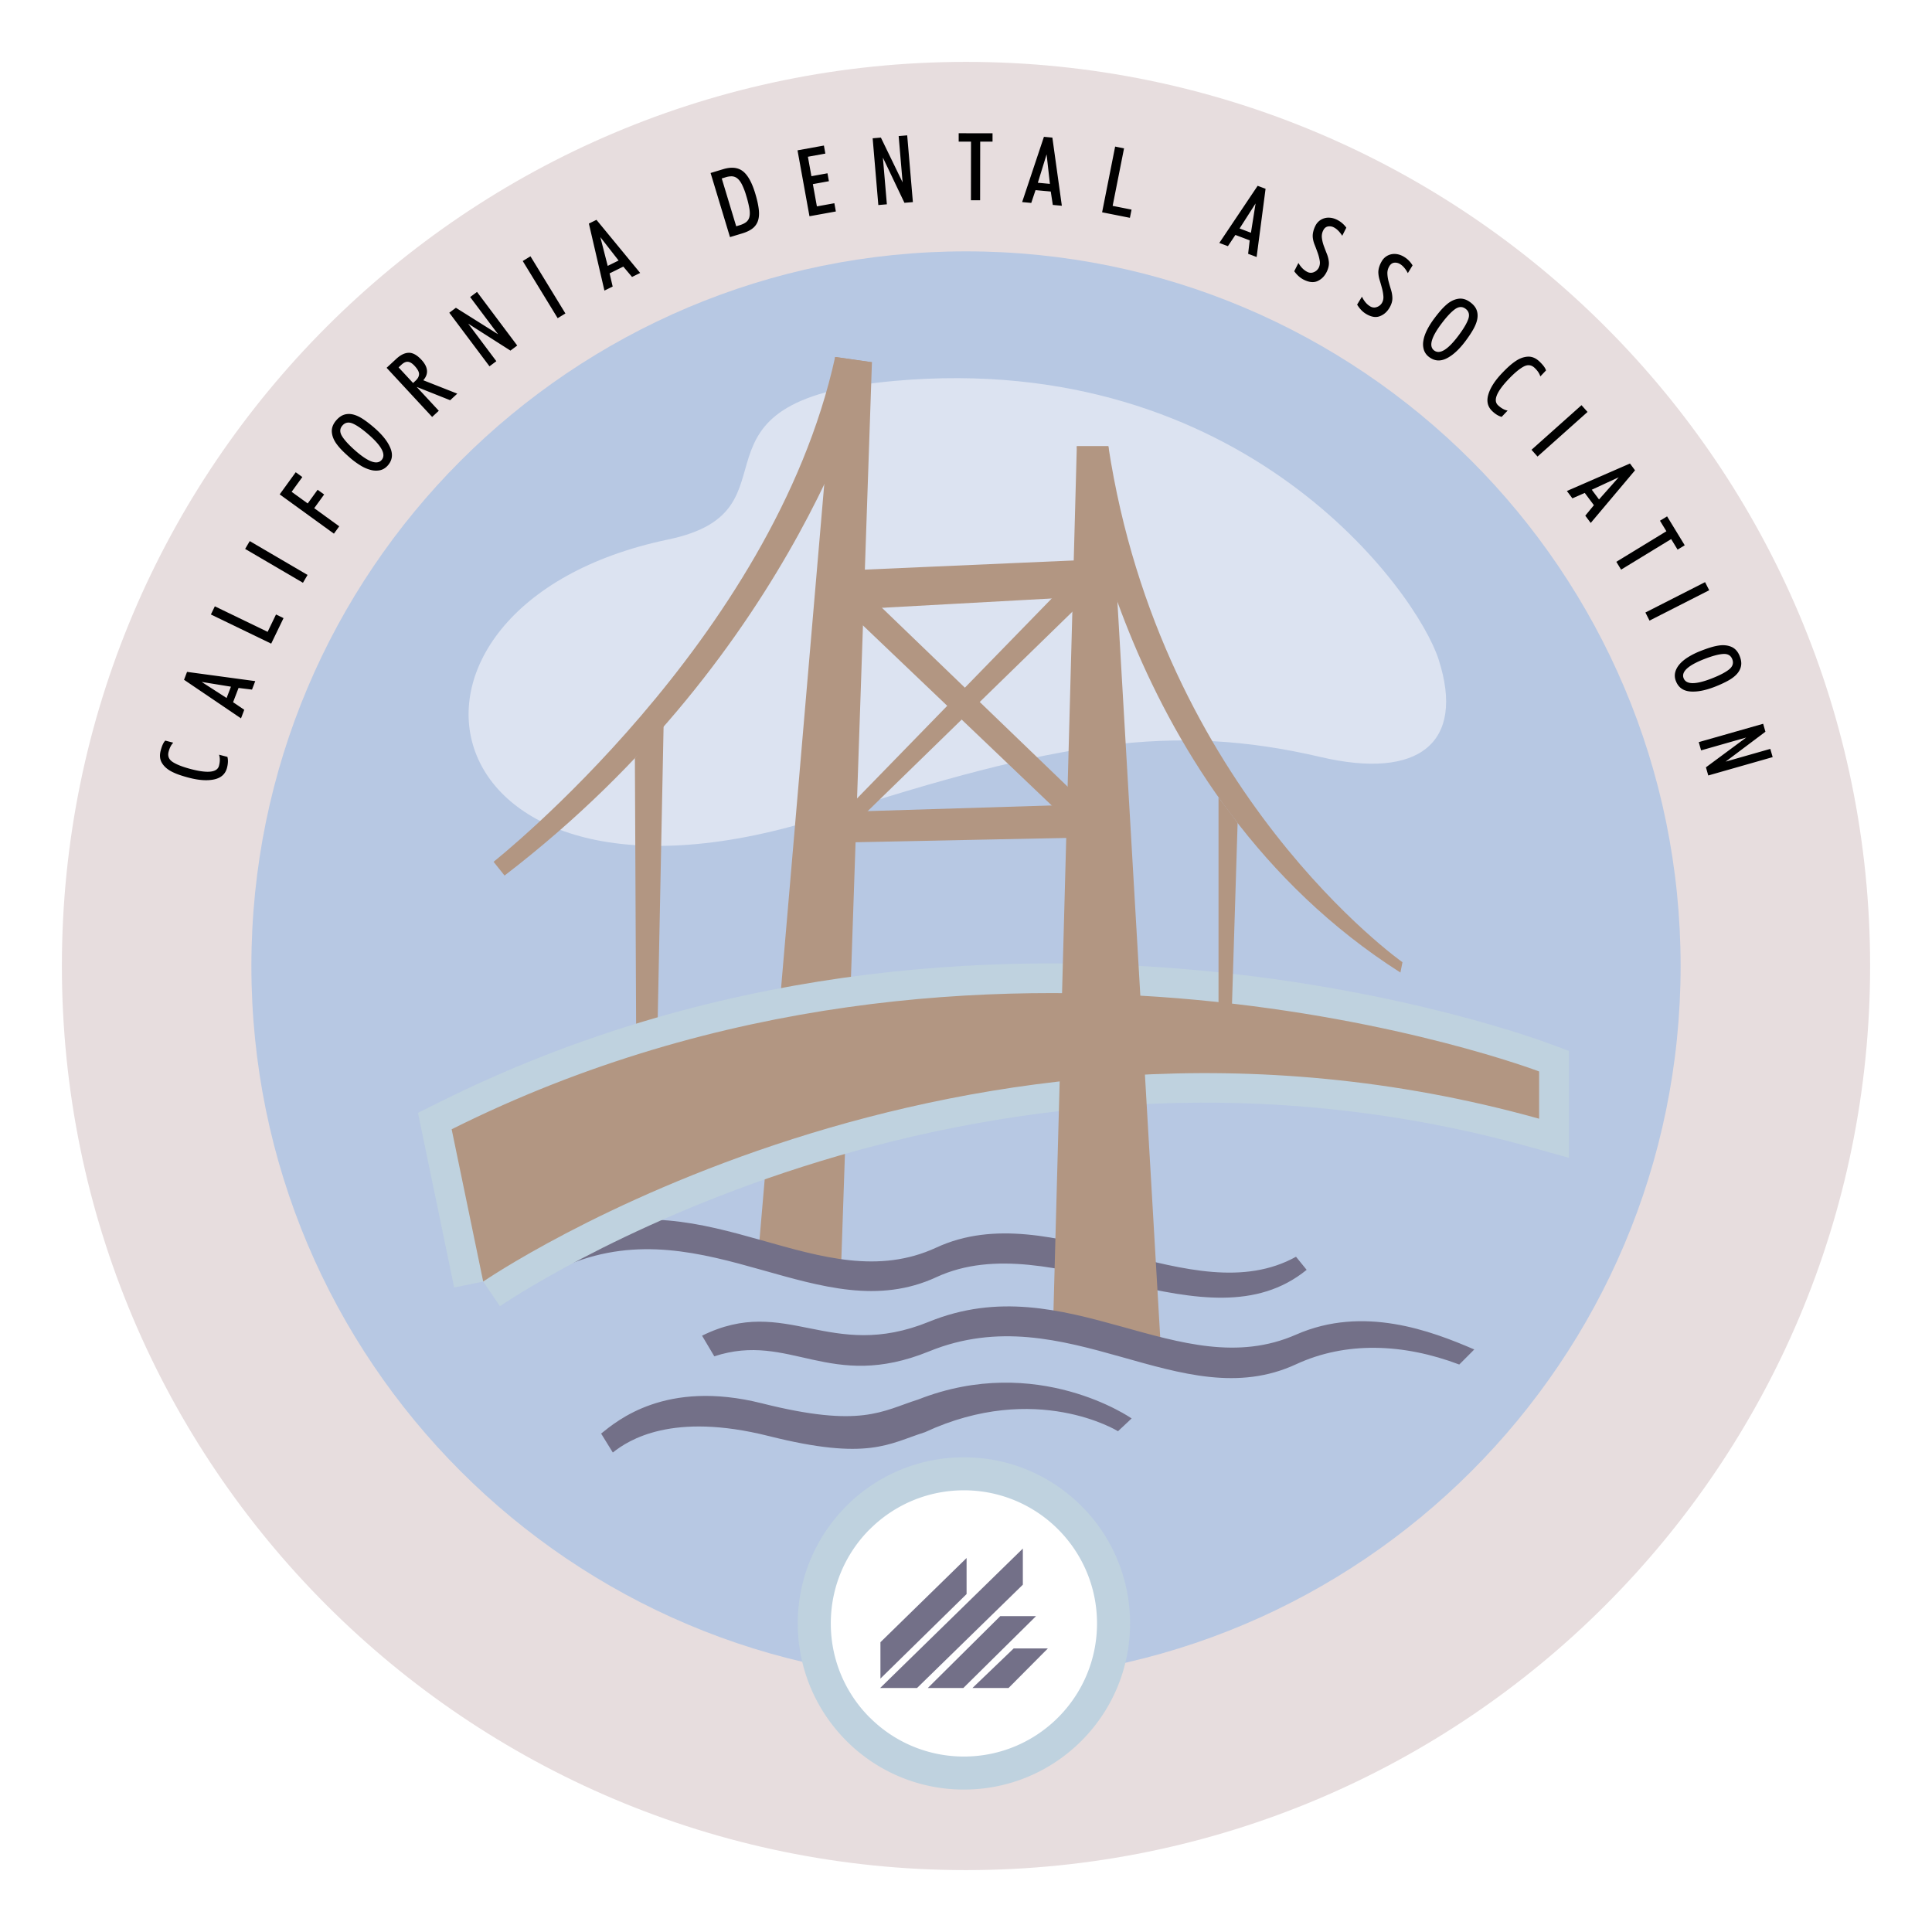 <svg xmlns="http://www.w3.org/2000/svg" width="2500" height="2500" viewBox="0 0 192.756 192.756"><path fill-rule="evenodd" clip-rule="evenodd" fill="#fff" d="M0 0h192.756v192.756H0V0z"/><path d="M186.582 96.376c0 49.819-40.385 90.206-90.204 90.206-49.816 0-90.204-40.387-90.204-90.206 0-49.818 40.388-90.202 90.204-90.202 49.819 0 90.204 40.384 90.204 90.202z" fill-rule="evenodd" clip-rule="evenodd" fill="#e7ddde"/><path d="M167.676 96.376c0 39.38-31.922 71.3-71.298 71.3s-71.297-31.92-71.297-71.3c0-39.374 31.921-71.297 71.297-71.297s71.298 31.923 71.298 71.297z" fill-rule="evenodd" clip-rule="evenodd" fill="#b7c8e3"/><path d="M66.664 53.825C34.87 60.462 41.874 94.547 82.49 81.408c22.929-7.419 34.528-9.324 49.284-5.877 9.805 2.288 14.439-1.421 11.756-9.741-2.166-6.722-19.398-30.887-54.26-27.789-22.572 2.005-8.703 12.921-22.606 15.824z" fill-rule="evenodd" clip-rule="evenodd" fill="#dce3f1"/><path fill-rule="evenodd" clip-rule="evenodd" fill="#b29682" d="M83.324 35.616l-7.681 89.638 8.205 3.135 3.145-92.25-3.669-.523zM63.343 75.643l.158 34.193 1.991-1.859.725-36.065-2.874 3.731z"/><path d="M129.303 125.387c-10.305 5.707-24.352-6.258-35.881-.918-11.535 5.34-22.883-6.885-36.621-1.289-.908.371-1.723.643-2.463.842 0 0 2.375 2.15 2.463 2.115 13.738-5.596 25.086 6.625 36.621 1.285 11.53-5.336 27.006 7.365 36.942-.73l-1.061-1.305z" fill-rule="evenodd" clip-rule="evenodd" fill="#737088"/><path d="M50.244 123.105c10.692-6.266 43.521-22.867 84.512-18.172-19.719-3.871-53.149-6.426-86.33 9.396l1.818 8.776zm102.526-8.638C95.932 98.596 50.011 130.23 49.878 130.32l-1.669-2.457-2.897.592-3.147-15.195-.461-2.229 2.038-1.018c54.614-27.31 110.687-5.943 110.849-5.883l1.936.719v10.666l-3.757-1.048z" fill="#bfd2df"/><path d="M48.209 127.863s47.17-32.494 105.35-16.248V106.9s-55.031-20.968-108.497 5.768l3.147 15.195z" fill-rule="evenodd" clip-rule="evenodd" fill="#b29682"/><path d="M110.582 44.525h-3.148l-2.363 87.512c3.758.666 7.109 2.541 10.781 3.064l-5.27-90.576z" fill-rule="evenodd" clip-rule="evenodd" fill="#b29682"/><path fill-rule="evenodd" clip-rule="evenodd" fill="#b29682" d="M84.331 60.841l24.952-1.37.01-3.65-24.951 1.096-.011 3.924zM82.695 81.044l26.598-.819.275 3.31-26.873.548v-3.039zM86.993 36.139S79.68 64.866 50.34 87.353l-1.097-1.372s27.856-22.035 34.081-50.366l3.669.524z"/><path d="M107.434 44.525s4.266 34.667 32.287 52.506l.203-1.031s-24.086-16.963-29.342-51.475h-3.148zM83.317 59.748l23.734 22.635 1.299-2.133-21.737-20.939-3.296.437z" fill-rule="evenodd" clip-rule="evenodd" fill="#b29682"/><path fill-rule="evenodd" clip-rule="evenodd" fill="#b29682" d="M85.075 82.383l23.476-22.873-2.16-1.298-22.187 22.787.871 1.384zM121.572 79.544v21.964h1.303l.602-19.397-1.905-2.567z"/><path d="M129.318 133.152c-11.635 5.113-22.881-6.885-36.621-1.285-9.937 4.047-14.268-2.752-22.653 1.395l1.221 2.057c7.579-2.48 11.496 3.553 21.432-.494 13.74-5.598 25.087 6.625 36.621 1.285 4.949-2.291 10.689-2.086 16.273.029l1.498-1.502c-4.292-1.85-11.062-4.43-17.771-1.485z" fill-rule="evenodd" clip-rule="evenodd" fill="#737088"/><path d="M61.141 144.918c1.59-1.262 5.926-4.061 15.539-1.648 9.954 2.504 11.985.766 15.6-.379 11.105-5.154 19.264-.098 19.264-.098l1.359-1.275s-9.387-6.568-21.294-1.889c-3.617 1.143-5.646 2.881-15.6.379-9.613-2.41-14.447 1.756-16.035 3.02l1.167 1.89z" fill-rule="evenodd" clip-rule="evenodd" fill="#737088"/><path d="M111.098 161.969c0 8.244-6.686 14.93-14.927 14.93-8.247 0-14.931-6.686-14.931-14.93s6.684-14.928 14.931-14.928c8.241 0 14.927 6.684 14.927 14.928z" fill-rule="evenodd" clip-rule="evenodd" fill="#fff"/><path d="M112.746 161.969c0 4.576-1.855 8.721-4.855 11.721s-7.145 4.855-11.72 4.855a16.527 16.527 0 0 1-11.723-4.855l.003-.002a16.532 16.532 0 0 1-4.859-11.719c0-4.572 1.856-8.715 4.858-11.717l-.003-.004c3-3 7.145-4.854 11.723-4.854 4.575 0 8.72 1.855 11.72 4.855a16.518 16.518 0 0 1 4.856 11.72zm-7.185 9.39c2.402-2.404 3.889-5.725 3.889-9.391s-1.486-6.988-3.889-9.391a13.252 13.252 0 0 0-9.39-3.889c-3.668 0-6.99 1.486-9.393 3.889h-.006c-2.399 2.398-3.883 5.719-3.883 9.391s1.484 6.992 3.884 9.391h.006a13.239 13.239 0 0 0 9.393 3.891c3.664 0 6.984-1.488 9.389-3.891z" fill="#bfd2df"/><path fill-rule="evenodd" clip-rule="evenodd" fill="#737088" d="M87.813 168.412h3.68l10.556-10.308V154.5l-14.236 13.912zM87.841 163.844v3.627l8.595-8.432v-3.596l-8.595 8.401zM92.568 168.412h3.544l7.253-7.17h-3.57l-7.227 7.17zM97.021 168.412h3.602l3.922-3.947h-3.41l-4.114 3.947z"/><path d="M21.853 75.297l.836.217c.081.308.067.673-.041 1.092-.161.616-.583 1.001-1.268 1.153-.683.15-1.524.097-2.522-.163a12.888 12.888 0 0 1-.907-.268 5.946 5.946 0 0 1-.759-.312c-.454-.224-.792-.51-1.016-.864-.224-.352-.273-.773-.144-1.266.129-.492.28-.823.459-.996l.796.208c-.209.212-.364.515-.467.909-.112.433.032.776.431 1.031s1.006.488 1.82.7c1.679.437 2.606.324 2.778-.338.109-.421.111-.787.004-1.103zM23.041 68.511l-2.922-.475 2.489 1.605.433-1.13zm1.329 2.305l-.326.856-5.682-3.85.3-.788 6.803.922-.323.846-1.342-.165-.546 1.424 1.116.755zM28.288 61.67l-1.231 2.546-6.016-2.908.393-.815 5.267 2.545.836-1.731.751.363zM30.684 57.362l-.458.781-5.768-3.377.458-.781 5.768 3.377zM33.846 52.51l-.531.734-5.411-3.92 1.6-2.208.66.478-1.069 1.474 1.604 1.162.99-1.366.651.47-.99 1.367 2.496 1.809zM33.557 41.924c.25-.284.515-.47.793-.555.278-.085.575-.09.89-.012.315.079.651.236 1.006.472.357.237.742.538 1.155.9.779.686 1.298 1.35 1.557 1.995.26.643.171 1.215-.268 1.716-.216.243-.463.4-.746.469a1.963 1.963 0 0 1-.916-.014 3.67 3.67 0 0 1-1.045-.445 7.607 7.607 0 0 1-1.124-.832c-.284-.251-.527-.478-.725-.678s-.375-.406-.533-.619c-.294-.394-.459-.798-.493-1.211-.031-.413.118-.808.449-1.186zm.605.533c-.27.305-.282.659-.037 1.058.244.399.682.877 1.313 1.433 1.303 1.146 2.181 1.461 2.633.947.461-.525.041-1.36-1.263-2.506-.632-.556-1.162-.929-1.588-1.12-.429-.191-.782-.129-1.058.188zM44.913 39.931l-3.341-1.329 2.207 2.381-.664.615-4.543-4.902.956-.885c.438-.405.857-.609 1.261-.614.404-.005.824.23 1.263.704.327.354.509.699.546 1.039.039.339-.083.673-.366.998l3.391 1.337-.71.656zm-5.146-3.277l1.446 1.559.246-.229c.229-.212.345-.43.35-.656.003-.226-.145-.5-.445-.825-.23-.248-.447-.384-.654-.405-.206-.022-.426.074-.659.291l-.284.265zM49.52 36.036l-.684.511-4.01-5.347.66-.493 4.207 2.643-2.784-3.712.684-.513 4.011 5.348-.676.507-4.216-2.688 2.808 3.744zM56.411 31.274l-.772.471-3.485-5.703.772-.471 3.485 5.703zM61.718 25.992l-1.821-2.333.734 2.869 1.087-.536zm-.592 2.596l-.822.404-1.551-6.685.756-.374 4.361 5.299-.811.4-.871-1.032-1.369.676.307 1.312zM74.048 23.288l-1.217.368-1.935-6.397 1.247-.377c.818-.247 1.473-.183 1.967.197.493.378.905 1.116 1.237 2.212.183.604.3 1.129.353 1.573.055.444.03.824-.069 1.137a1.607 1.607 0 0 1-.535.779c-.256.205-.606.374-1.048.508zm-.597-.712l.33-.101c.28-.083.5-.19.664-.317a.913.913 0 0 0 .325-.523c.052-.223.052-.502-.006-.844a10.594 10.594 0 0 0-.314-1.271 6.761 6.761 0 0 0-.429-1.119c-.145-.278-.298-.481-.466-.609a.918.918 0 0 0-.532-.2 1.953 1.953 0 0 0-.635.097l-.379.115 1.442 4.772zM83.394 21.098l-2.633.477-1.193-6.576 2.633-.478.144.802-1.741.316.352 1.94 1.601-.291.143.791-1.601.291.403 2.222 1.742-.316.15.822zM88.483 20.384l-.852.073-.566-6.661.821-.069 2.167 4.471-.393-4.622.851-.072.567 6.66-.842.07-2.15-4.512.397 4.662zM97.785 19.98l-.915-.002.008-5.849-1.23-.001v-.834l3.377.004v.834l-1.23-.001-.01 5.849zM104.75 18.345l-.33-2.944-.875 2.832 1.205.112zm-1.861 1.901l-.91-.084 2.174-6.512.842.079.945 6.8-.902-.083-.203-1.337-1.52-.139-.426 1.276zM112.73 21.731l-2.773-.55 1.301-6.557.888.177-1.138 5.738 1.887.374-.165.818zM124.807 23.222l.463-2.924-1.596 2.496 1.133.428zm-2.299 1.338l-.857-.322 3.824-5.7.791.297-.893 6.805-.848-.318.158-1.342-1.428-.539-.747 1.119zM130.418 27.122a.754.754 0 0 0 .674.027.948.948 0 0 0 .479-.435 1.13 1.13 0 0 0 .098-.703 4.418 4.418 0 0 0-.205-.789 22.668 22.668 0 0 0-.301-.801 2.673 2.673 0 0 1-.188-.744c-.014-.184 0-.371.049-.569.045-.196.119-.395.221-.595a1.427 1.427 0 0 1 .879-.735c.194-.058.4-.075.623-.049.225.025.447.095.67.208.357.181.66.439.906.777l-.408.808c-.26-.404-.537-.681-.832-.833a.904.904 0 0 0-.604-.093c-.195.042-.348.167-.453.38a1.287 1.287 0 0 0-.141.75c.029.258.09.518.184.783.096.263.195.526.301.791.107.262.176.522.205.78.043.334-.031.691-.225 1.073-.211.417-.51.714-.9.889-.387.175-.848.129-1.383-.141-.35-.178-.664-.458-.941-.84l.418-.826c.243.419.534.714.874.887zM136.684 30.554a.752.752 0 0 0 .67.084.935.935 0 0 0 .512-.397c.123-.202.176-.433.154-.692a4.336 4.336 0 0 0-.141-.802c-.074-.276-.152-.55-.236-.823a2.819 2.819 0 0 1-.127-.758c.002-.183.033-.369.096-.563.062-.191.15-.383.268-.574a1.436 1.436 0 0 1 .935-.662c.197-.042.404-.042.627.001.221.043.436.131.65.262.342.208.623.491.84.848l-.471.772c-.227-.425-.482-.724-.766-.897a.899.899 0 0 0-.592-.142c-.199.026-.359.139-.484.343-.141.231-.207.475-.199.735s.049.525.121.796.152.542.236.813c.084.269.131.535.139.794.016.336-.086.688-.311 1.051-.242.399-.566.67-.967.815-.404.144-.857.06-1.369-.253-.334-.205-.625-.509-.869-.915l.482-.789c.21.437.475.756.802.953zM146.703 30.166c.305.229.508.478.613.748.105.272.131.567.078.886-.055.321-.188.667-.396 1.04s-.479.779-.809 1.217c-.627.83-1.25 1.398-1.873 1.705-.621.307-1.197.261-1.729-.138a1.437 1.437 0 0 1-.523-.708 1.919 1.919 0 0 1-.055-.913c.051-.334.174-.693.363-1.075.191-.383.439-.777.746-1.183.229-.304.438-.562.621-.774.188-.213.379-.406.578-.579.369-.322.76-.517 1.17-.582s.816.054 1.216.356zm-.482.642c-.326-.245-.68-.23-1.059.042-.381.274-.824.747-1.33 1.419-1.045 1.386-1.295 2.285-.748 2.697.557.42 1.357-.063 2.402-1.449.508-.671.84-1.229 1-1.669.157-.44.069-.788-.265-1.04zM150.418 40.963l-.598.627c-.309-.079-.621-.269-.934-.567-.463-.44-.594-.995-.393-1.667.197-.67.652-1.38 1.363-2.126.244-.255.467-.478.676-.665.205-.187.418-.357.641-.51.414-.29.83-.445 1.248-.47.418-.024.811.139 1.178.49s.584.646.646.884l-.566.596c-.084-.286-.273-.57-.568-.85-.324-.309-.693-.35-1.109-.125-.418.228-.916.644-1.496 1.252-1.195 1.258-1.547 2.123-1.053 2.595.317.298.637.477.965.536zM153.4 45.551l-.601-.675 4.988-4.451.602.675-4.989 4.451zM159.535 49.83l1.965-2.214-2.689 1.244.724.97zm-2.658-.11l-.549-.734 6.295-2.741.504.678-4.42 5.251-.543-.726.859-1.045-.912-1.224-1.234.541zM161.738 56.832l-.476-.781 4.994-3.048-.641-1.051.711-.433 1.758 2.883-.711.434-.641-1.051-4.994 3.047zM164.572 61.918l-.41-.808 5.953-3.03.412.808-5.955 3.03zM173.576 65.473c.139.354.182.672.129.959-.051.286-.186.55-.398.794-.215.245-.508.47-.883.678s-.816.413-1.328.613c-.967.377-1.797.533-2.486.47-.693-.066-1.158-.408-1.4-1.026a1.42 1.42 0 0 1-.076-.875c.068-.283.213-.551.432-.809.221-.258.512-.499.875-.724a7.422 7.422 0 0 1 1.256-.617c.354-.139.666-.25.936-.333.27-.083.535-.148.795-.19.484-.08.918-.042 1.301.118.382.161.664.474.847.942zm-.748.293c-.148-.379-.457-.552-.924-.518-.467.033-1.094.204-1.877.51-1.617.633-2.301 1.269-2.053 1.906.254.649 1.191.659 2.809.025.783-.306 1.359-.605 1.725-.897.367-.293.472-.636.32-1.026zM169.719 74.864l-.235-.822 6.426-1.831.227.792-3.973 2.985 4.459-1.272.236.821-6.425 1.832-.233-.813 4.018-2.974-4.5 1.282z" fill-rule="evenodd" clip-rule="evenodd"/></svg>